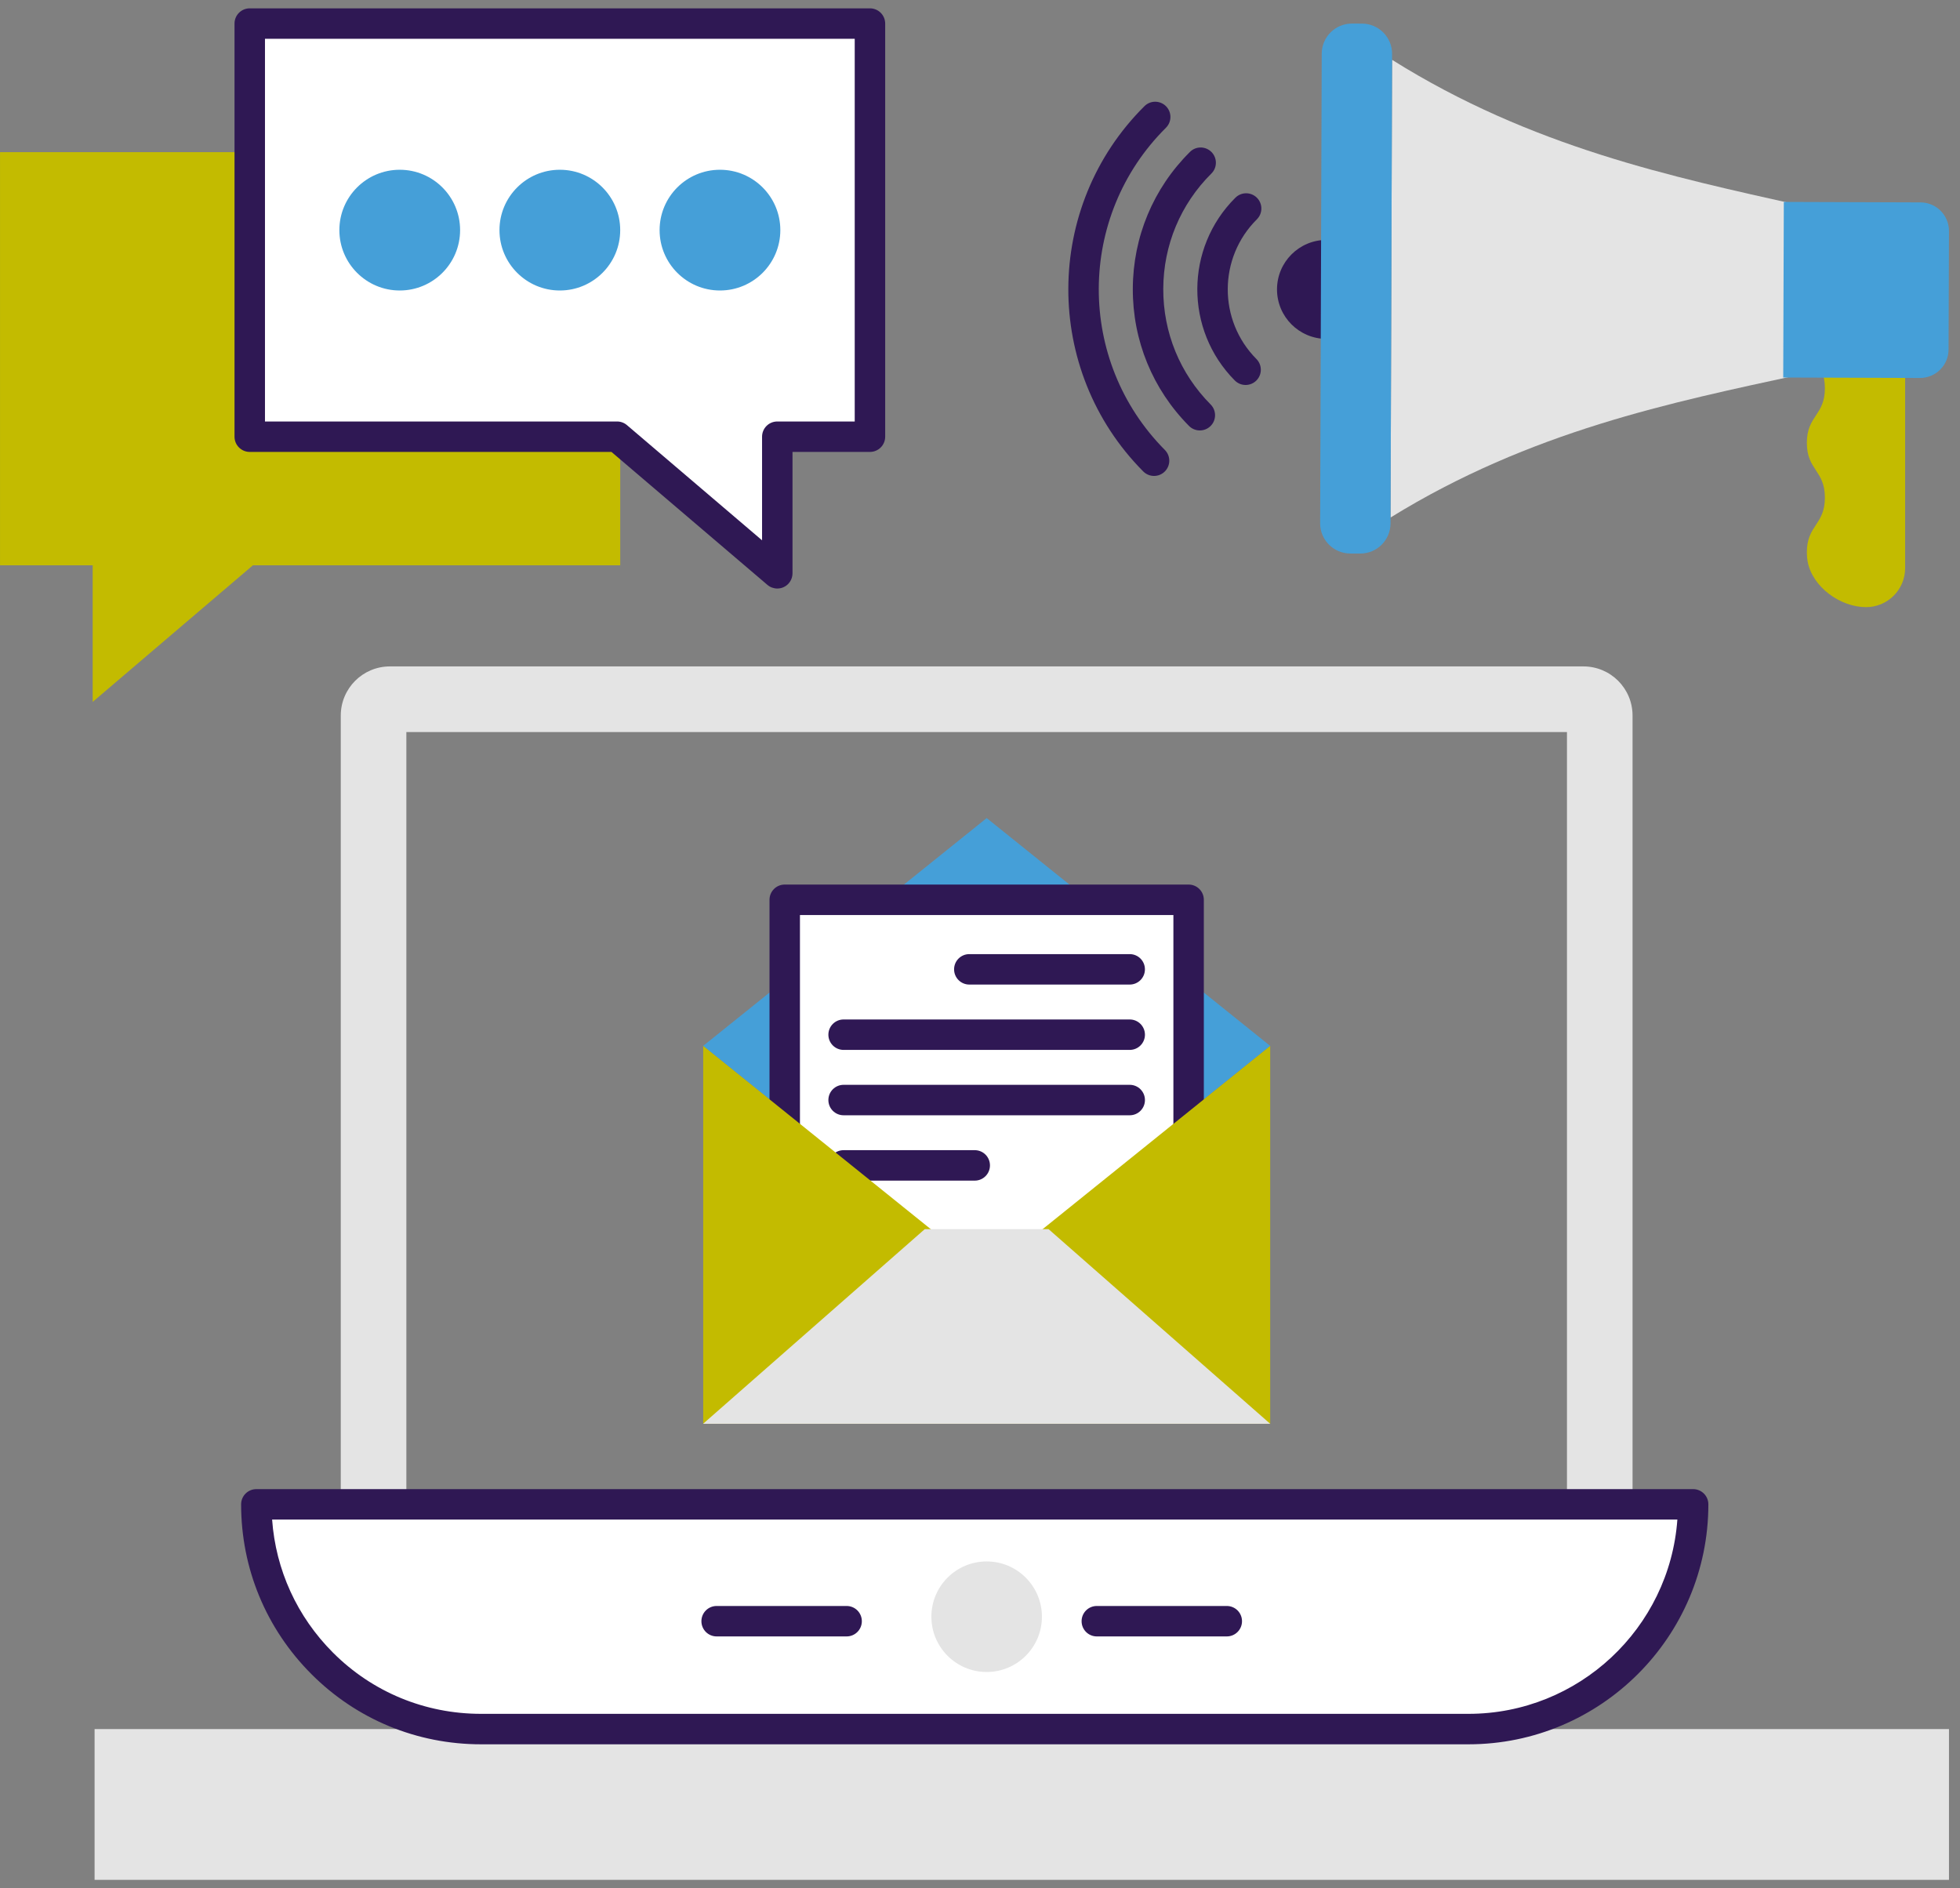 <?xml version="1.0" encoding="UTF-8"?>
<svg width="109px" height="105px" viewBox="0 0 109 105" version="1.1" xmlns="http://www.w3.org/2000/svg" xmlns:xlink="http://www.w3.org/1999/xlink">
    <rect x="0" y="0" width="109" height="105" fill="#808080" stroke="none"/>
    <title>5.1</title>
    <g id="eProceed_UI" stroke="none" stroke-width="1" fill="none" fill-rule="evenodd">
        <g id="eProseed-Life_at_eProseed-Working_at_eProseed-modal_view" transform="translate(-665, -1251)" fill-rule="nonzero">
            <g id="Group-2" transform="translate(619, 1232)">
                <g id="5.1" transform="translate(46, 19)">
                    <rect id="Rectangle" fill="#E4E4E4" x="5.26" y="96.151" width="103.127" height="8.385"></rect>
                    <polygon id="Path" fill="#C3BB00" points="34.492 8.462 34.492 31.436 14.064 31.436 5.154 39.032 5.154 31.436 0.001 31.436 0.001 8.462"></polygon>
                    <g id="Group" transform="translate(12.855, 0)">
                        <polygon id="Path" fill="#FFFFFF" points="1.034 1.311 1.034 24.284 21.462 24.284 30.372 31.881 30.372 24.284 35.525 24.284 35.525 1.311"></polygon>
                        <path d="M30.372,32.727 C30.174,32.727 29.979,32.658 29.823,32.525 L21.15,25.131 L1.034,25.131 C0.566,25.131 0.187,24.752 0.187,24.285 L0.187,1.311 C0.187,0.843 0.566,0.464 1.034,0.464 L35.525,0.464 C35.993,0.464 36.372,0.843 36.372,1.311 L36.372,24.285 C36.372,24.752 35.993,25.131 35.525,25.131 L31.218,25.131 L31.218,31.881 C31.218,32.211 31.027,32.511 30.727,32.65 C30.613,32.702 30.492,32.727 30.372,32.727 Z M1.881,23.438 L21.462,23.438 C21.663,23.438 21.858,23.51 22.011,23.64 L29.525,30.046 L29.525,24.285 C29.525,23.816 29.904,23.438 30.372,23.438 L34.678,23.438 L34.678,2.157 L1.881,2.157 L1.881,23.438 Z" id="Shape" fill="#2F1854"></path>
                    </g>
                    <circle id="Oval" fill="#459FD8" cx="40.039" cy="12.797" r="3.357"></circle>
                    <circle id="Oval" fill="#459FD8" cx="31.134" cy="12.797" r="3.357"></circle>
                    <circle id="Oval" fill="#459FD8" cx="22.23" cy="12.797" r="3.357"></circle>
                    <path d="M22.599,87.602 L22.599,40.707 L87.142,40.707 L87.142,87.602 L90.79,87.602 L90.79,39.795 C90.79,38.281 89.568,37.058 88.054,37.058 L21.687,37.058 C20.173,37.058 18.951,38.281 18.951,39.795 L18.951,87.602 L22.599,87.602 Z" id="Path" fill="#E4E4E4"></path>
                    <g id="Group" transform="translate(12.855, 82.29)">
                        <path d="M81.304,1.364 C81.304,8.278 75.703,13.86 68.808,13.86 L13.898,13.86 C10.45,13.86 7.33,12.474 5.068,10.212 C2.806,7.95 1.401,4.812 1.401,1.364 L81.304,1.364 Z" id="Path" fill="#FFFFFF"></path>
                        <path d="M68.808,14.708 L13.898,14.708 C10.33,14.708 6.982,13.324 4.47,10.811 C1.945,8.286 0.554,4.932 0.554,1.364 C0.554,0.896 0.933,0.518 1.401,0.518 L81.304,0.518 C81.772,0.518 82.151,0.896 82.151,1.364 C82.151,8.721 76.165,14.708 68.808,14.708 Z M2.278,2.211 C2.478,5.007 3.664,7.61 5.667,9.614 C7.86,11.807 10.783,13.014 13.898,13.014 L68.808,13.014 C74.946,13.014 79.992,8.241 80.427,2.211 L2.278,2.211 Z" id="Shape" fill="#2F1854"></path>
                    </g>
                    <circle id="Oval" fill="#E4E4E4" cx="54.87" cy="89.903" r="3.074"></circle>
                    <polygon id="Path" fill="#459FD8" points="70.639 58.161 54.872 70.847 39.104 58.161 54.872 45.492"></polygon>
                    <g id="Group" transform="translate(42.339, 49.113)">
                        <polyline id="Path" fill="#FFFFFF" points="23.762 21.533 23.762 0.923 1.301 0.923 1.301 21.533"></polyline>
                        <path d="M23.762,22.38 C23.294,22.38 22.916,22.001 22.916,21.533 L22.916,1.77 L2.148,1.77 L2.148,21.533 C2.148,22.001 1.769,22.38 1.301,22.38 C0.833,22.38 0.455,22.001 0.455,21.533 L0.455,0.923 C0.455,0.455 0.833,0.076 1.301,0.076 L23.762,0.076 C24.23,0.076 24.609,0.455 24.609,0.923 L24.609,21.533 C24.609,22.001 24.23,22.38 23.762,22.38 Z" id="Path" fill="#2F1854"></path>
                    </g>
                    <g id="Group" transform="translate(52.5, 52.5)">
                        <line x1="1.406" y1="1.403" x2="10.326" y2="1.403" id="Path" fill="#FFFFFF"></line>
                        <path d="M10.326,2.25 L1.406,2.25 C0.937,2.25 0.559,1.871 0.559,1.403 C0.559,0.935 0.937,0.557 1.406,0.557 L10.326,0.557 C10.794,0.557 11.172,0.935 11.172,1.403 C11.172,1.871 10.794,2.25 10.326,2.25 Z" id="Path" fill="#2F1854"></path>
                    </g>
                    <g id="Group" transform="translate(45.726, 55.887)">
                        <line x1="1.189" y1="1.651" x2="17.1" y2="1.651" id="Path" fill="#FFFFFF"></line>
                        <path d="M17.1,2.497 L1.189,2.497 C0.721,2.497 0.342,2.119 0.342,1.651 C0.342,1.183 0.721,0.804 1.189,0.804 L17.1,0.804 C17.568,0.804 17.947,1.183 17.947,1.651 C17.947,2.119 17.568,2.497 17.1,2.497 Z" id="Path" fill="#2F1854"></path>
                    </g>
                    <g id="Group" transform="translate(45.726, 60.274)">
                        <line x1="1.189" y1="0.898" x2="17.1" y2="0.898" id="Path" fill="#FFFFFF"></line>
                        <path d="M17.1,1.745 L1.189,1.745 C0.721,1.745 0.342,1.366 0.342,0.898 C0.342,0.43 0.721,0.051 1.189,0.051 L17.1,0.051 C17.568,0.051 17.947,0.43 17.947,0.898 C17.947,1.366 17.568,1.745 17.1,1.745 Z" id="Path" fill="#2F1854"></path>
                    </g>
                    <g id="Group" transform="translate(45.726, 63.661)">
                        <line x1="1.189" y1="1.145" x2="8.482" y2="1.145" id="Path" fill="#FFFFFF"></line>
                        <path d="M8.482,1.992 L1.189,1.992 C0.721,1.992 0.342,1.613 0.342,1.145 C0.342,0.677 0.721,0.298 1.189,0.298 L8.482,0.298 C8.95,0.298 9.328,0.677 9.328,1.145 C9.328,1.613 8.95,1.992 8.482,1.992 Z" id="Path" fill="#2F1854"></path>
                    </g>
                    <polygon id="Path" fill="#C3BB00" points="70.639 58.163 70.639 79.176 39.106 79.176 39.106 58.163 54.873 70.855"></polygon>
                    <polygon id="Path" fill="#E4E4E4" points="58.312 68.35 51.429 68.35 39.1 79.176 70.64 79.176"></polygon>
                    <path d="M68.225,90.999 L60.996,90.999 C60.528,90.999 60.15,90.621 60.15,90.153 C60.15,89.684 60.528,89.306 60.996,89.306 L68.225,89.306 C68.693,89.306 69.071,89.684 69.071,90.153 C69.071,90.621 68.693,90.999 68.225,90.999 Z" id="Path" fill="#2F1854"></path>
                    <path d="M47.083,90.999 L39.854,90.999 C39.386,90.999 39.007,90.621 39.007,90.153 C39.007,89.684 39.386,89.306 39.854,89.306 L47.083,89.306 C47.551,89.306 47.929,89.684 47.929,90.153 C47.929,90.621 47.551,90.999 47.083,90.999 Z" id="Path" fill="#2F1854"></path>
                    <path d="M100.483,18.545 C100.483,20.066 101.486,20.066 101.486,21.587 C101.486,23.107 100.483,23.107 100.483,24.627 C100.483,26.149 101.486,26.149 101.486,27.671 C101.486,29.194 100.483,29.194 100.483,30.716 C100.483,30.912 100.499,31.082 100.528,31.234 C100.796,32.645 102.342,33.762 103.778,33.762 L103.778,33.762 C104.977,33.762 105.949,32.79 105.949,31.591 L105.949,18.545 L100.483,18.545 Z" id="Path" fill="#C3BB00"></path>
                    <path d="M64.179,26.466 C63.962,26.466 63.744,26.382 63.578,26.216 C57.997,20.596 58.027,11.484 63.646,5.903 C63.977,5.573 64.512,5.575 64.844,5.907 C65.173,6.239 65.172,6.775 64.84,7.105 C59.883,12.028 59.857,20.065 64.781,25.022 C65.11,25.355 65.108,25.89 64.776,26.22 C64.611,26.384 64.395,26.466 64.179,26.466 Z" id="Path" fill="#2F1854"></path>
                    <path d="M66.725,23.936 C66.508,23.936 66.29,23.853 66.125,23.687 C64.099,21.647 62.989,18.938 62.998,16.057 C63.008,13.176 64.136,10.474 66.175,8.449 C66.505,8.117 67.041,8.12 67.372,8.452 C67.702,8.785 67.7,9.32 67.369,9.649 C65.65,11.356 64.7,13.634 64.692,16.062 C64.684,18.491 65.62,20.775 67.326,22.492 C67.656,22.825 67.654,23.361 67.323,23.69 C67.157,23.854 66.941,23.936 66.725,23.936 Z" id="Path" fill="#2F1854"></path>
                    <path d="M69.271,21.408 C69.053,21.408 68.836,21.324 68.67,21.158 C65.877,18.346 65.893,13.787 68.703,10.994 C69.035,10.665 69.571,10.666 69.901,10.998 C70.231,11.331 70.229,11.866 69.898,12.196 C67.748,14.331 67.737,17.815 69.872,19.964 C70.201,20.296 70.199,20.832 69.868,21.162 C69.702,21.326 69.487,21.408 69.271,21.408 Z" id="Path" fill="#2F1854"></path>
                    <circle id="Oval" fill="#2F1854" cx="73.769" cy="16.093" r="2.752"></circle>
                    <path d="M100.074,11.413 L100.042,20.844 C92.969,22.377 85.121,23.967 77.331,28.778 L77.416,3.327 C85.173,8.19 93.011,9.832 100.074,11.413 Z" id="Path" fill="#E4E4E4"></path>
                    <path d="M75.09,30.78 L75.645,30.782 C76.572,30.785 77.327,30.035 77.33,29.108 L77.417,2.997 C77.42,2.07 76.671,1.316 75.744,1.313 L75.188,1.311 C74.261,1.308 73.507,2.057 73.504,2.984 L73.416,29.095 C73.413,30.022 74.163,30.777 75.09,30.78 Z" id="Path" fill="#459FD8"></path>
                    <path d="M99.169,20.993 L106.771,21.018 C107.648,21.021 108.362,20.313 108.364,19.436 L108.387,12.848 C108.39,11.971 107.681,11.258 106.804,11.255 L99.202,11.229 L99.169,20.993 Z" id="Path" fill="#459FD8"></path>
                </g>
            </g>
        </g>
    </g>
</svg>